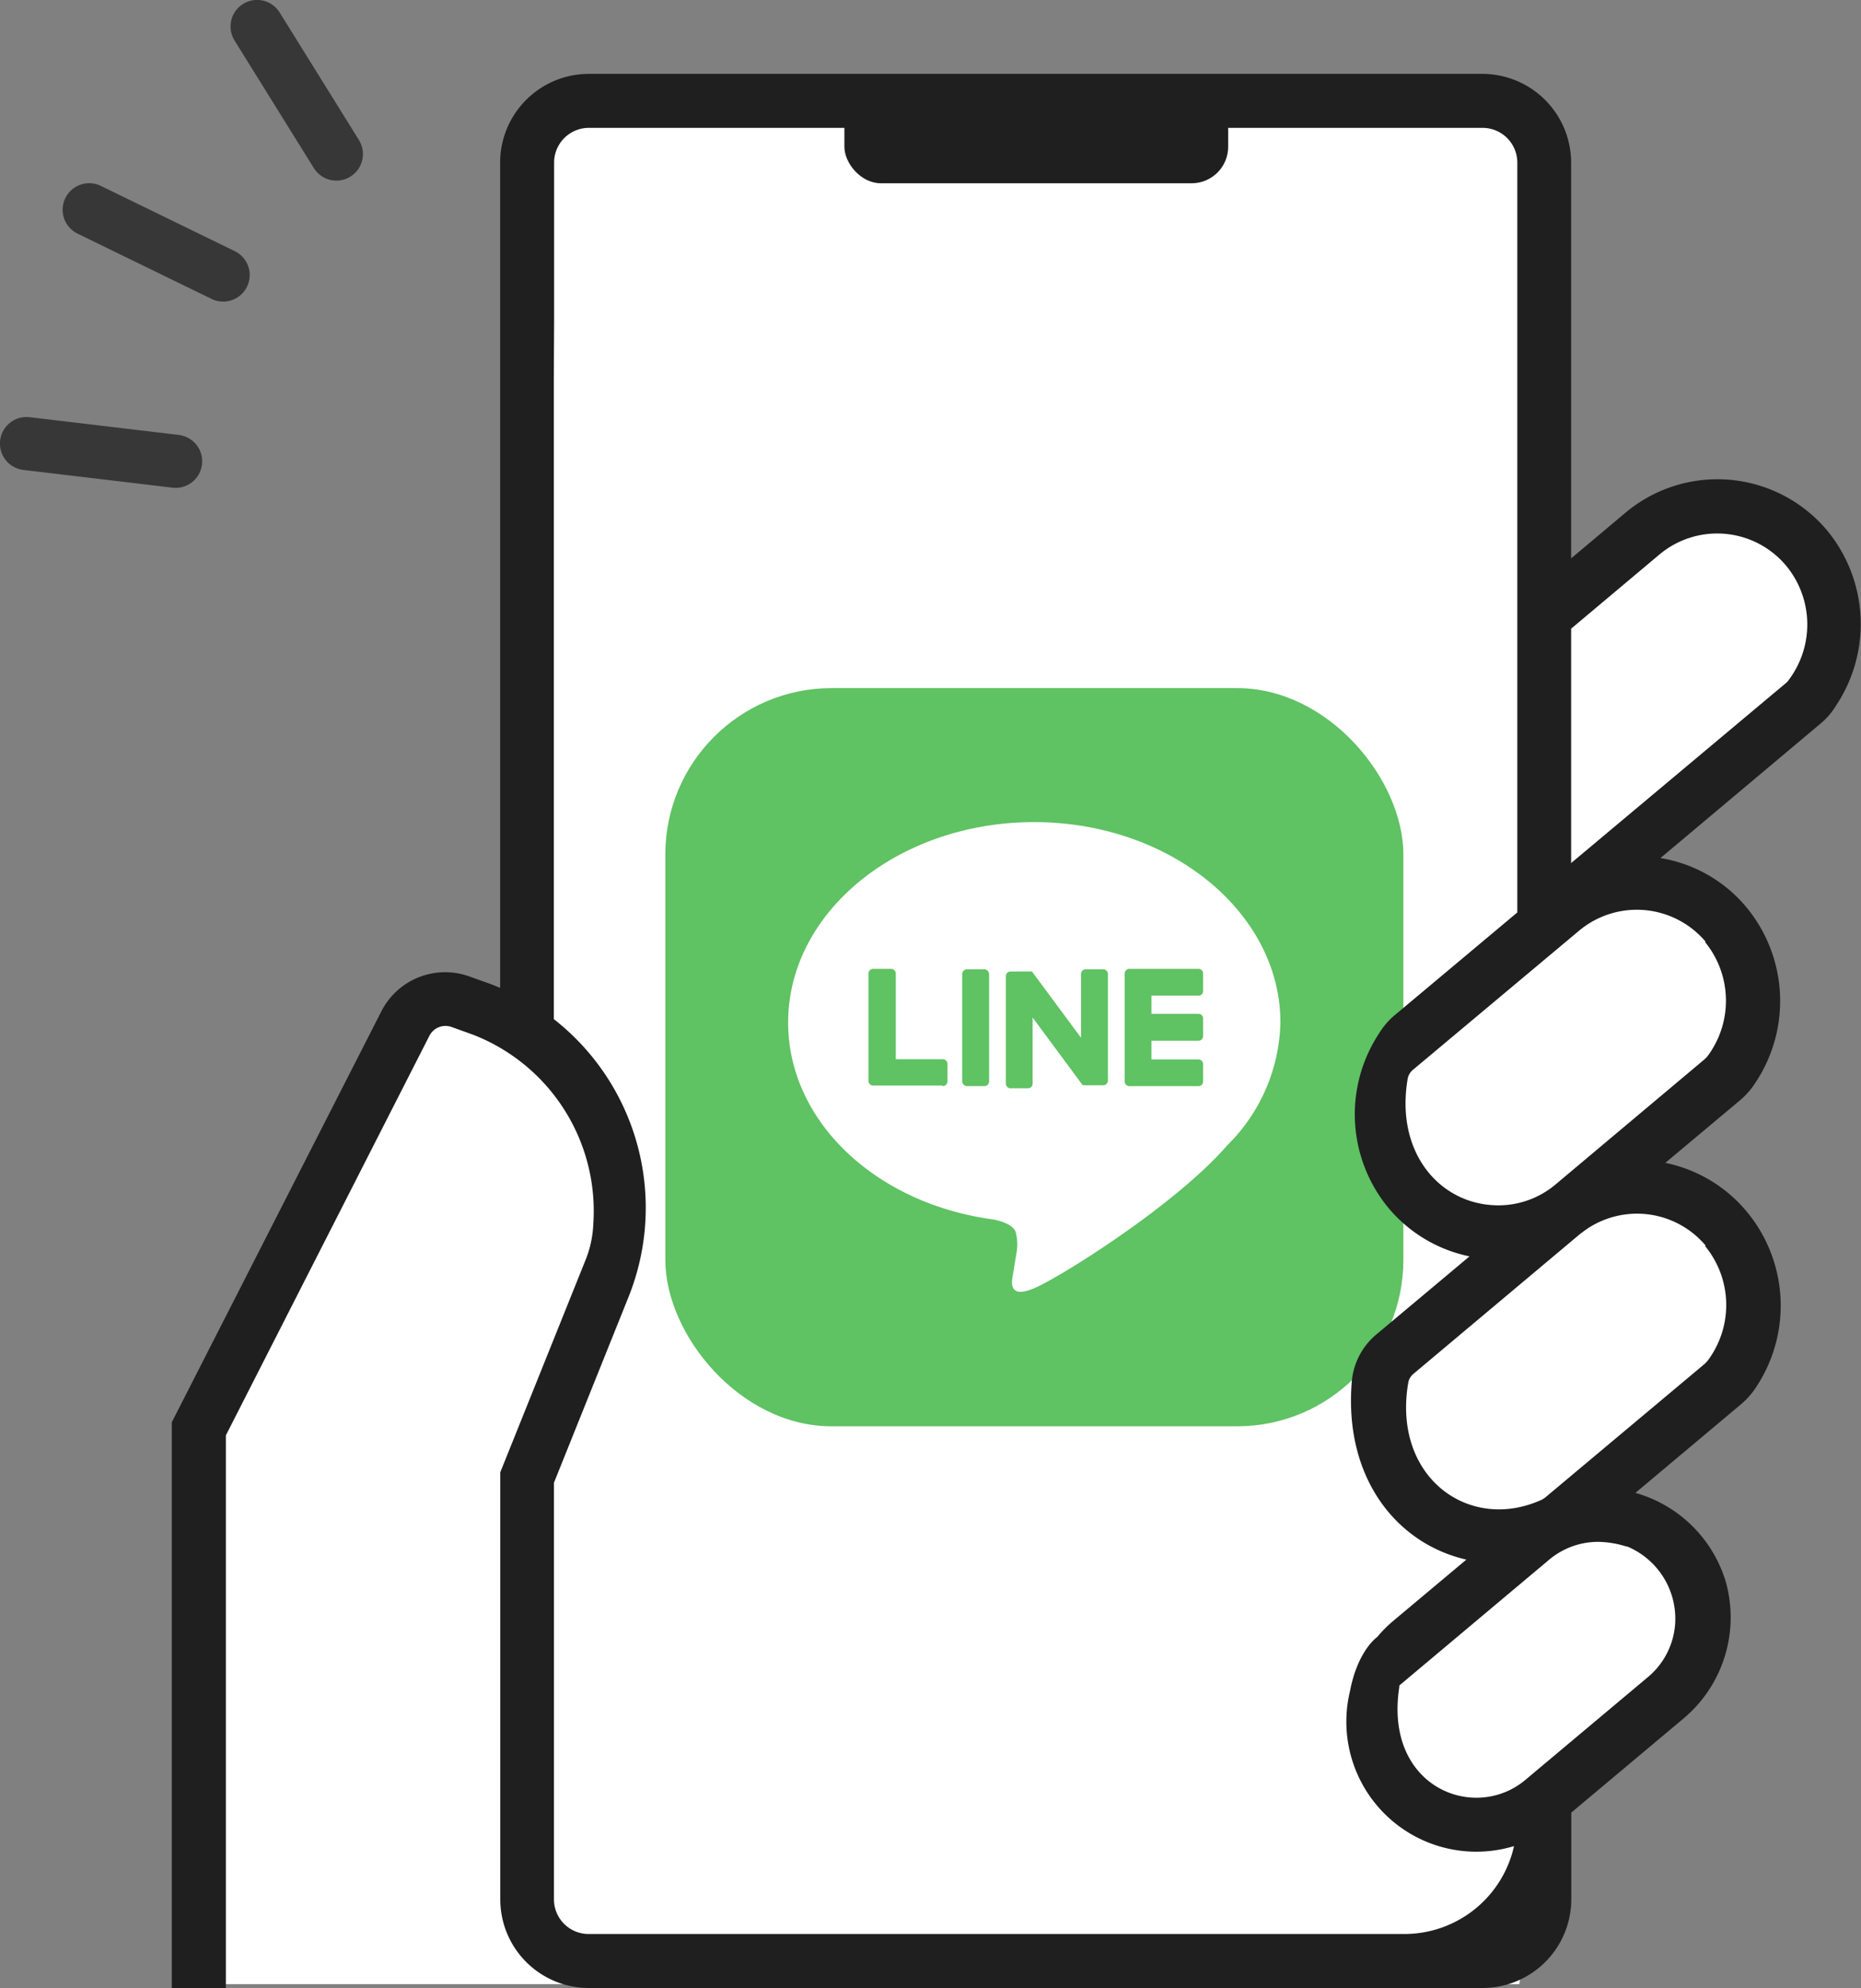 <svg xmlns="http://www.w3.org/2000/svg" viewBox="0 0 130.01 138.85"><rect x="0" y="0" width="130.01" height="138.85" fill="#808080" stroke="none"/><defs><style>.cls-1{fill:#fff;}.cls-2{fill:#5fc263;}.cls-3{fill:#1f1f1f;}.cls-4{fill:none;stroke:#373738;stroke-linecap:round;stroke-linejoin:round;stroke-width:3.71px;}</style></defs><g id="レイヤー_2" data-name="レイヤー 2"><g id="レイヤー_1-2" data-name="レイヤー 1"><g id="icon_linebtn.svg"><path class="cls-1" d="M13.66,138.58h92.48l1.62-11.06,11.34-11.74s1.49-5.65-2.5-7.48a20.68,20.68,0,0,1-5.61-3.45L122.3,94.41s2.38-5.59-2.85-8.9l-5.22-3.32,8.07-8.08s1.79-5.75-.71-8.55-8.19-6.77-8.19-6.77L128,47.39s1.34-13.68-7.83-12.11S102.9,48.19,102.9,48.19L38.59,73.75l-9.26-3.92L14,100.47Z"/><rect class="cls-1" x="38.14" y="7.44" width="68" height="129.8"/><rect class="cls-2" x="46.48" y="48.06" width="51.56" height="51.56" rx="11.62"/><path class="cls-1" d="M89.45,71.42c0-7.7-7.72-14-17.2-14s-17.19,6.26-17.19,14c0,6.89,6.12,12.67,14.38,13.76.56.12,1.32.37,1.51.85A3.38,3.38,0,0,1,71,87.58l-.24,1.47c-.08.44-.35,1.7,1.48.93s9.9-5.83,13.51-10h0A12.43,12.43,0,0,0,89.45,71.42Z"/><path class="cls-2" d="M83.73,75.86H78.9a.33.33,0,0,1-.33-.33h0V68h0a.33.33,0,0,1,.33-.33h4.83a.32.32,0,0,1,.32.33v1.22a.32.32,0,0,1-.32.32H80.44v1.27h3.29a.32.32,0,0,1,.32.33v1.22a.32.32,0,0,1-.32.33H80.44V74h3.29a.32.32,0,0,1,.32.33v1.22A.32.32,0,0,1,83.73,75.86Z"/><path class="cls-2" d="M65.86,75.86a.33.33,0,0,0,.33-.33V74.31a.33.33,0,0,0-.33-.33H62.58V68a.33.33,0,0,0-.33-.33H61a.33.33,0,0,0-.33.33v7.49h0a.33.33,0,0,0,.33.33h4.83Z"/><rect class="cls-2" x="67.22" y="67.7" width="1.88" height="8.16" rx="0.33"/><path class="cls-2" d="M77.07,67.7H75.85a.33.33,0,0,0-.33.33v4.45l-3.43-4.63,0,0h0l0,0H70.6a.33.33,0,0,0-.33.33v7.5a.33.33,0,0,0,.33.33h1.22a.32.32,0,0,0,.32-.33V71.07l3.44,4.65a.34.34,0,0,0,.09.08h1.4a.33.33,0,0,0,.33-.33V68A.33.33,0,0,0,77.07,67.7Z"/><path class="cls-3" d="M127.66,37.07a10,10,0,0,0-14.14-1.23L109.76,39V11.36a6.21,6.21,0,0,0-6.2-6.2H41.13a6.2,6.2,0,0,0-6.19,6.2V69l-.58-.24-1.54-.55a5,5,0,0,0-6.19,2.45L12,99.34v39.51h3.78v-38.6L30,72.34a1.26,1.26,0,0,1,1.55-.61l1.5.54a13.21,13.21,0,0,1,8.4,13.19,7.55,7.55,0,0,1-.57,2.61l-5.93,14.76v4.68h0v25.15a6.19,6.19,0,0,0,6.19,6.19h62.43a6.2,6.2,0,0,0,6.2-6.19V126.6l7.85-6.58a9.22,9.22,0,0,0,3-9.33,5.76,5.76,0,0,0-.18-.59,9.19,9.19,0,0,0-6.19-5.83l7.39-6.2a5.49,5.49,0,0,0,1.11-1.29A10.28,10.28,0,0,0,122,84.59a10,10,0,0,0-5.66-3.37l5.23-4.38a5.49,5.49,0,0,0,1.11-1.29A10.28,10.28,0,0,0,122,63.36a9.9,9.9,0,0,0-6-3.43l11.17-9.38a5.06,5.06,0,0,0,1.11-1.29A10.27,10.27,0,0,0,127.66,37.07ZM38.71,22.56V11.36a2.43,2.43,0,0,1,2.42-2.43h62.43A2.43,2.43,0,0,1,106,11.36V63.73L97.44,70.9a5.18,5.18,0,0,0-1.1,1.28A10.27,10.27,0,0,0,97,84.37a10,10,0,0,0,5.66,3.38l-6.49,5.44a4.82,4.82,0,0,0-1.73,3.27c-.58,6.76,3.13,11.36,8,12.47l-5.13,4.3a8.86,8.86,0,0,0-1.1,1.11s-1.35.91-1.9,3.78a9.08,9.08,0,0,0,11.46,10.82,7.85,7.85,0,0,1-7.65,6.14h-57a2.42,2.42,0,0,1-2.42-2.42v-8.3h0v-20.8l5.22-13a16.73,16.73,0,0,0-5.23-19.38V26.33m75,81.69a5.47,5.47,0,0,1,3.33,5.48,5.32,5.32,0,0,1-1.89,3.63l-8.56,7.18c-3.56,3-9.92.52-8.81-6.51a.12.12,0,0,1,0-.08l10.46-8.78a5.32,5.32,0,0,1,3.43-1.25,6.83,6.83,0,0,1,1.92.31Zm5.42-21a6.48,6.48,0,0,1,.2,8,1.79,1.79,0,0,1-.27.28L108,104.55a1.48,1.48,0,0,1-.32.21c-5.07,2.29-10.42-1.6-9.3-8.18a1.05,1.05,0,0,1,.37-.63l11.63-9.76.39-.29A6.27,6.27,0,0,1,119.16,87Zm0-21.23a6.48,6.48,0,0,1,.2,7.95,1.79,1.79,0,0,1-.27.28l-10.36,8.7a6.2,6.2,0,0,1-4.58,1.44c-3.69-.32-6.61-3.78-5.76-8.81a1.05,1.05,0,0,1,.37-.63L110.32,65a6.29,6.29,0,0,1,8.84.78ZM125,47.44a1.2,1.2,0,0,1-.26.29L109.76,60.28V43.91l6.18-5.19a6.28,6.28,0,0,1,8.83.78A6.44,6.44,0,0,1,125,47.44Z"/><rect class="cls-3" x="58.99" y="6.47" width="26.81" height="6.33" rx="2.55"/><line class="cls-4" x1="1.85" y1="30.98" x2="12.27" y2="32.22"/><line class="cls-4" x1="17.96" y1="1.85" x2="23.5" y2="10.76"/><line class="cls-4" x1="6.23" y1="14.65" x2="15.59" y2="19.21"/></g></g></g></svg>